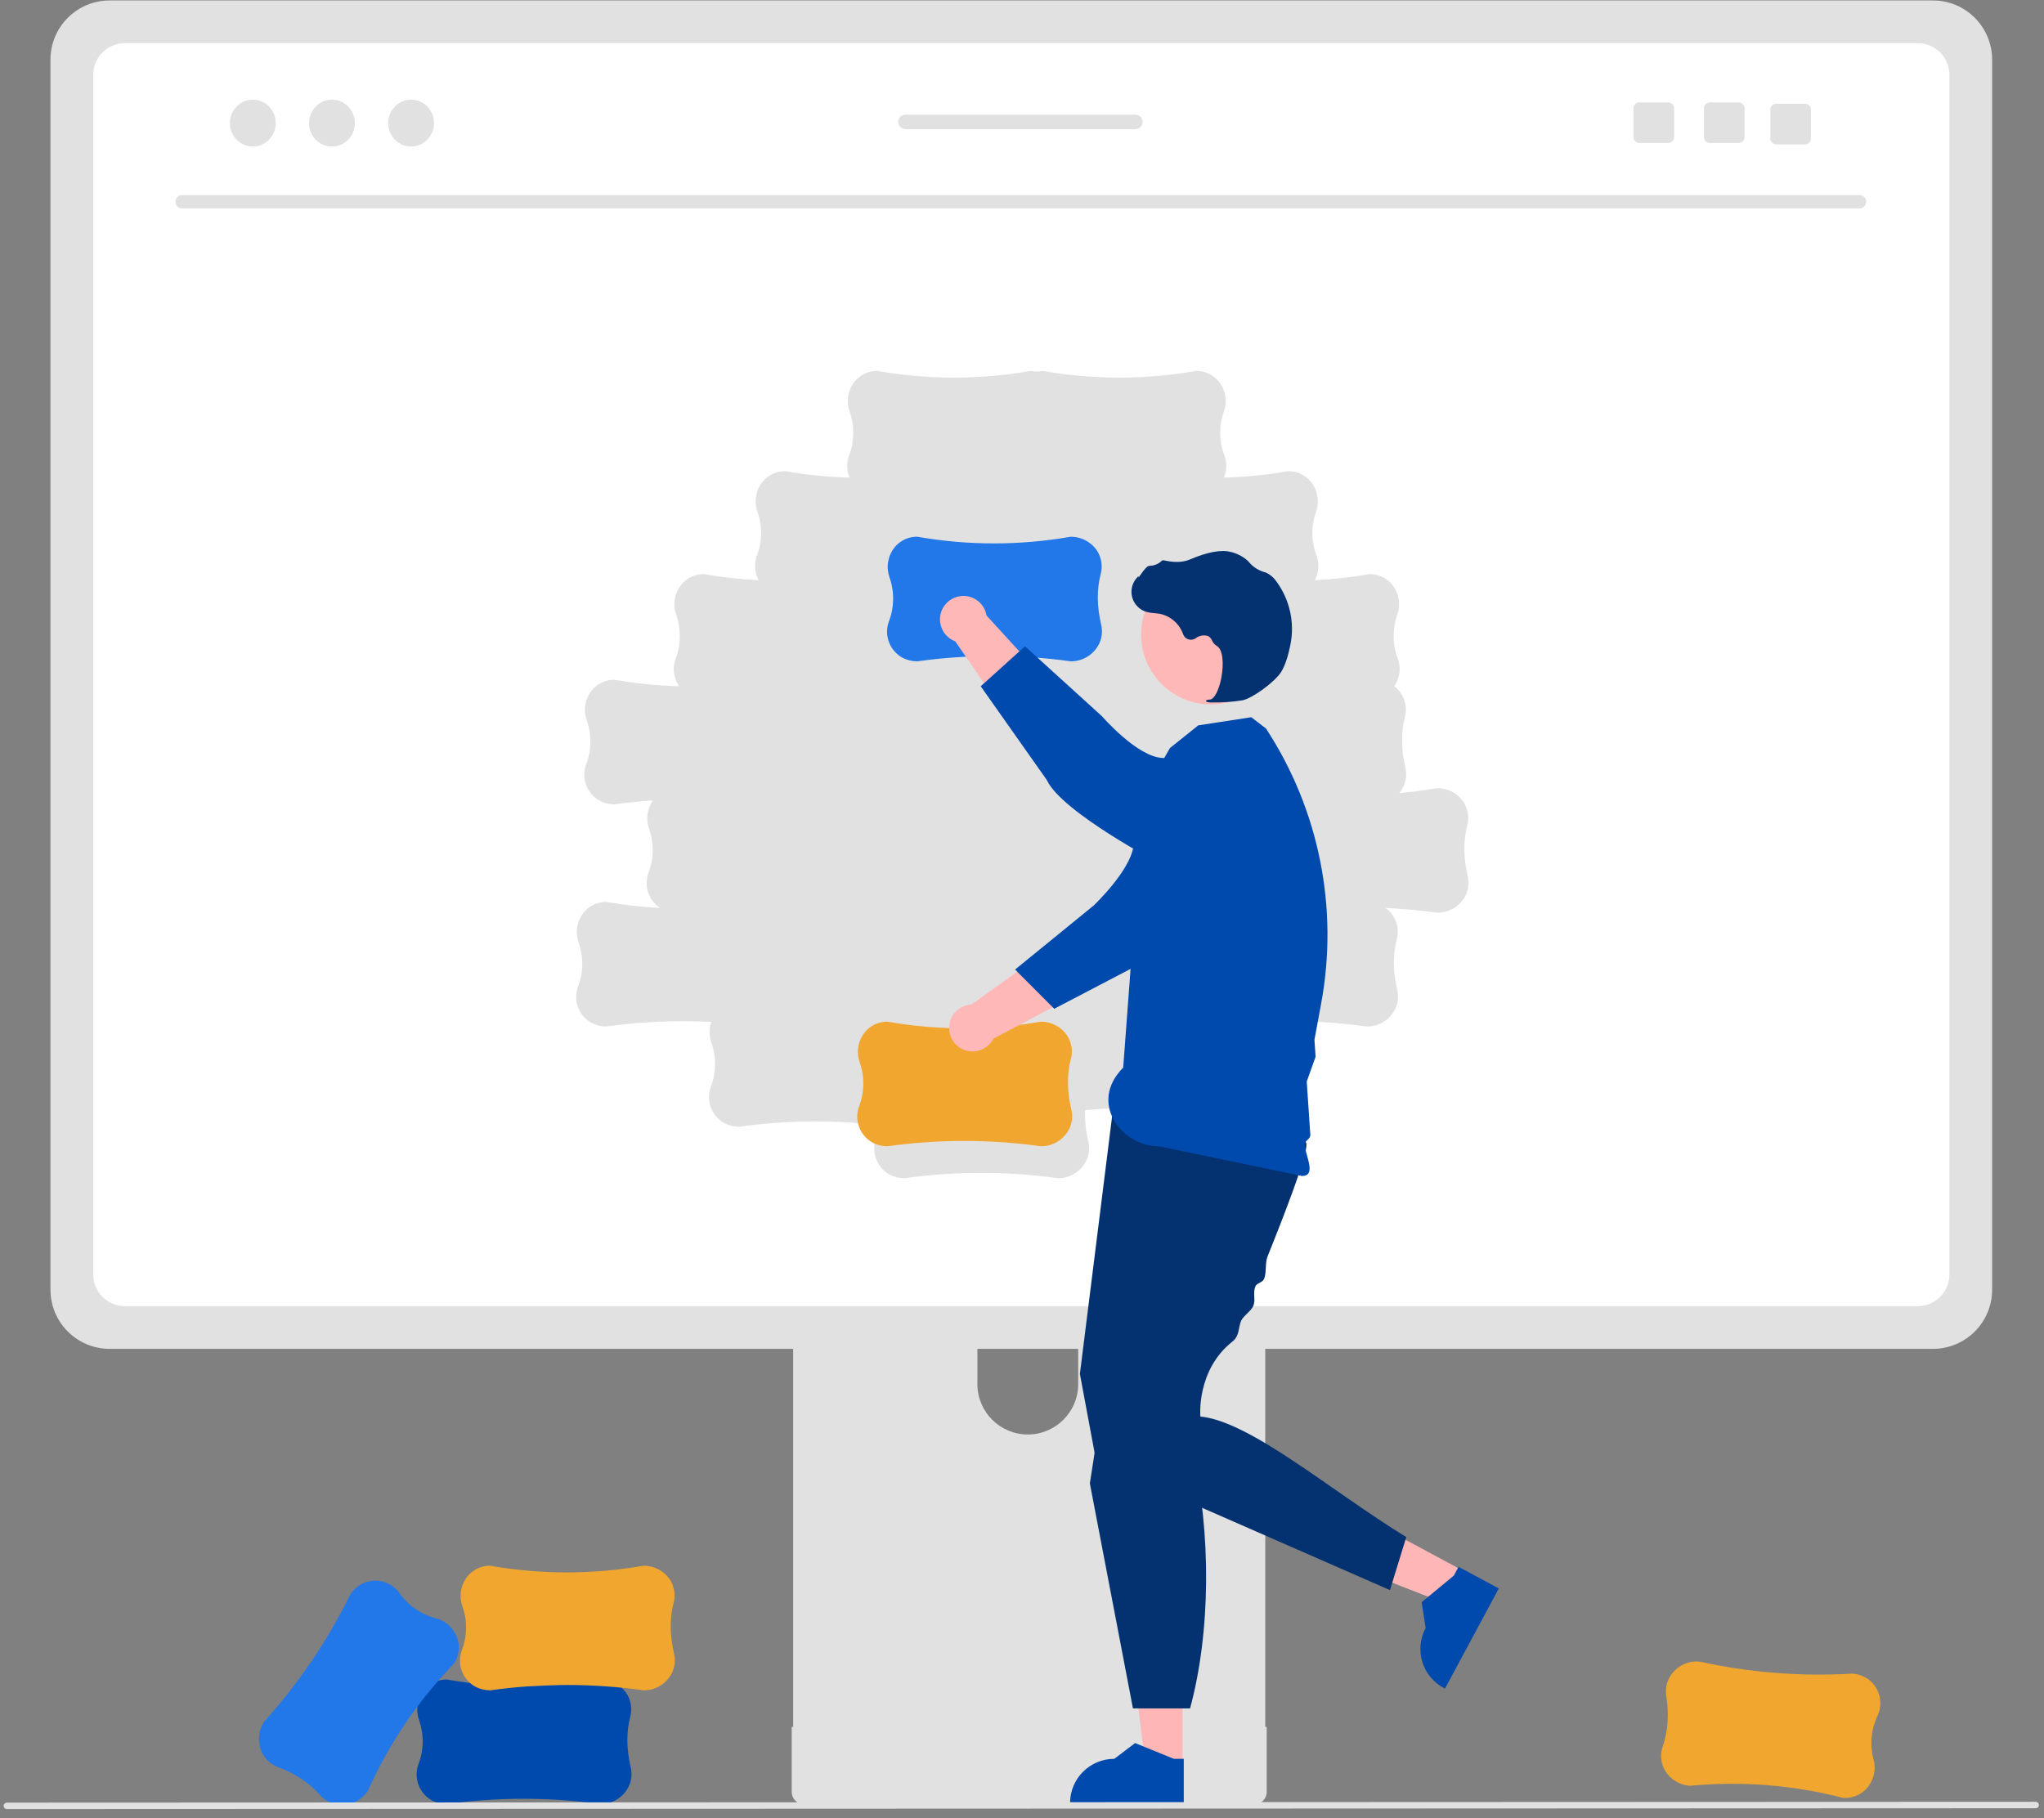 <svg width="254" height="226" viewBox="0 0 254 226" fill="none" xmlns="http://www.w3.org/2000/svg">
<rect x="0" y="0" width="254" height="226" fill="#808080" stroke="none"/>
<g clip-path="url(#clip0_2987_2231)">
<path d="M211.17 206.515L211.193 206.519C217.427 207.892 223.822 208.394 230.194 208.01L230.204 208.011C230.835 208.058 231.446 208.257 231.983 208.591C233.515 209.585 234.089 211.55 233.334 213.212C232.514 214.919 232.334 216.863 232.824 218.691C233.138 219.853 232.892 221.095 232.159 222.049C231.475 222.951 230.404 223.476 229.273 223.464C229.184 223.463 229.095 223.459 229.005 223.452C222.801 221.851 216.365 221.345 209.987 221.957L209.979 221.956C208.721 221.862 207.585 221.17 206.923 220.096C206.371 219.155 206.268 218.016 206.642 216.991C207.276 215.141 207.413 213.101 207.061 210.753C206.931 209.931 207.094 209.089 207.522 208.376C208.289 207.116 209.7 206.396 211.17 206.515Z" fill="#F1A62F"/>
<path d="M98.562 133.566V217.309H157.23V133.566C157.232 132.33 156.427 131.237 155.246 130.872C154.974 130.782 154.69 130.738 154.405 130.741H101.396C99.834 130.738 98.566 132.002 98.562 133.564V133.566ZM121.458 162.341C121.49 158.882 124.319 156.104 127.778 156.136C131.192 156.167 133.952 158.927 133.983 162.341V172.057C133.967 175.516 131.15 178.307 127.691 178.291C124.255 178.274 121.474 175.493 121.458 172.057V162.341Z" fill="#E1E1E1"/>
<path d="M98.383 214.631V222.706C98.386 223.577 99.088 224.283 99.959 224.29H155.833C156.705 224.286 157.409 223.578 157.409 222.706V214.631H98.383Z" fill="#E1E1E1"/>
<path d="M6.271 7.397V160.299C6.275 164.357 9.563 167.645 13.62 167.648H240.205C244.263 167.645 247.551 164.357 247.554 160.299V7.397C247.544 3.344 244.259 0.062 240.205 0.057H13.62C9.567 0.062 6.281 3.344 6.271 7.397Z" fill="#E1E1E1"/>
<path d="M238.316 5.363H15.511C13.341 5.368 11.584 7.129 11.584 9.299V158.412C11.588 160.58 13.344 162.336 15.511 162.34H238.316C240.484 162.336 242.24 160.58 242.244 158.412V9.299C242.243 7.129 240.486 5.368 238.316 5.363ZM182.113 111.302C181.447 112.617 180.096 113.445 178.622 113.442L178.598 113.44C176.462 113.143 174.319 112.946 172.167 112.852C172.501 113.091 172.795 113.382 173.038 113.713C173.662 114.608 173.854 115.735 173.561 116.786C173.074 118.68 173.097 120.725 173.632 123.038C173.826 123.847 173.729 124.699 173.358 125.444C172.692 126.76 171.341 127.588 169.867 127.584L169.844 127.583C164.743 126.872 159.578 126.735 154.447 127.172C154.427 127.302 154.401 127.431 154.368 127.561C153.881 129.455 153.904 131.5 154.439 133.813C154.633 134.622 154.536 135.474 154.165 136.219C153.499 137.535 152.148 138.363 150.674 138.359L150.65 138.358C145.412 137.628 140.107 137.503 134.84 137.985C134.8 139.301 134.936 140.615 135.246 141.895C135.44 142.704 135.343 143.555 134.972 144.3C134.306 145.616 132.955 146.444 131.481 146.441L131.457 146.439C125.135 145.558 118.721 145.558 112.398 146.439H112.388C111.755 146.441 111.131 146.291 110.569 146C108.964 145.129 108.238 143.215 108.861 141.499C109.052 140.958 109.194 140.402 109.285 139.836C103.491 139.168 97.635 139.237 91.859 140.041H91.848C91.215 140.044 90.591 139.893 90.029 139.602C88.424 138.731 87.698 136.817 88.321 135.101C89.004 133.335 89.032 131.384 88.4 129.599C88.102 128.762 88.102 127.849 88.4 127.012C84.044 126.79 79.678 126.981 75.359 127.583H75.349C74.716 127.585 74.092 127.434 73.529 127.144C71.925 126.272 71.199 124.359 71.822 122.642C72.505 120.877 72.533 118.925 71.9 117.14C71.497 116.007 71.645 114.75 72.301 113.741C72.913 112.788 73.939 112.181 75.068 112.104C75.157 112.098 75.246 112.095 75.336 112.095C77.549 112.482 79.783 112.734 82.026 112.851C80.595 111.91 79.996 110.111 80.576 108.5C81.26 106.734 81.287 104.783 80.655 102.998C80.251 101.865 80.4 100.607 81.056 99.599C81.085 99.555 81.118 99.517 81.147 99.475C79.551 99.585 77.958 99.75 76.369 99.972H76.359C75.726 99.974 75.102 99.823 74.54 99.532C72.935 98.661 72.209 96.748 72.832 95.031C73.515 93.266 73.543 91.314 72.911 89.529C72.507 88.396 72.655 87.138 73.311 86.13C73.923 85.177 74.949 84.57 76.078 84.493C76.167 84.487 76.256 84.484 76.346 84.484C79.007 84.95 81.698 85.221 84.398 85.295C83.709 84.302 83.54 83.038 83.944 81.899C84.627 80.133 84.655 78.182 84.022 76.397C83.619 75.263 83.767 74.006 84.423 72.998C85.034 72.045 86.061 71.438 87.19 71.361C87.278 71.355 87.368 71.352 87.458 71.352C89.709 71.746 91.983 72 94.266 72.114C93.776 71.185 93.696 70.094 94.045 69.104C94.728 67.338 94.756 65.386 94.124 63.602C93.72 62.468 93.868 61.211 94.525 60.202C95.136 59.25 96.162 58.643 97.291 58.566C97.38 58.56 97.469 58.556 97.559 58.556C100.209 59.02 102.889 59.291 105.577 59.366C105.211 58.501 105.181 57.531 105.494 56.645C106.177 54.879 106.205 52.928 105.573 51.143C105.169 50.01 105.317 48.752 105.973 47.744C106.585 46.791 107.611 46.184 108.74 46.107C108.829 46.101 108.918 46.098 109.008 46.098C115.318 47.209 121.774 47.209 128.085 46.1H128.092C128.579 46.201 129.082 46.201 129.569 46.1H129.577C135.887 47.209 142.343 47.209 148.653 46.098C148.744 46.098 148.833 46.101 148.921 46.107C150.051 46.184 151.077 46.791 151.688 47.744C152.344 48.752 152.493 50.01 152.089 51.143C151.457 52.928 151.485 54.879 152.168 56.645C152.48 57.531 152.45 58.501 152.084 59.366C154.773 59.291 157.452 59.02 160.102 58.556C160.192 58.556 160.281 58.56 160.37 58.566C161.499 58.643 162.525 59.25 163.136 60.202C163.793 61.211 163.941 62.468 163.537 63.602C162.905 65.386 162.933 67.338 163.616 69.104C163.966 70.094 163.886 71.185 163.395 72.114C165.678 72 167.952 71.746 170.204 71.352C170.294 71.352 170.383 71.355 170.472 71.361C171.601 71.438 172.627 72.045 173.238 72.998C173.895 74.006 174.043 75.263 173.639 76.397C173.007 78.182 173.035 80.133 173.718 81.899C174.122 83.041 173.951 84.308 173.258 85.302C173.559 85.529 173.825 85.798 174.048 86.102C174.672 86.997 174.864 88.124 174.571 89.175C174.084 91.069 174.107 93.114 174.642 95.427C174.836 96.236 174.739 97.088 174.368 97.833C174.233 98.098 174.067 98.347 173.876 98.575C175.452 98.437 177.024 98.23 178.593 97.955H178.601C179.862 97.951 181.049 98.552 181.793 99.571C182.417 100.466 182.609 101.593 182.316 102.644C181.829 104.538 181.852 106.583 182.387 108.896C182.581 109.705 182.484 110.557 182.113 111.302Z" fill="white"/>
<path d="M231.089 25.905H22.612C22.154 25.895 21.791 25.516 21.801 25.058C21.811 24.614 22.168 24.257 22.612 24.247H231.089C231.547 24.257 231.91 24.637 231.9 25.094C231.89 25.538 231.533 25.895 231.089 25.905Z" fill="#E1E1E1"/>
<path d="M129.367 142.469L129.344 142.467C123.021 141.586 116.607 141.586 110.285 142.467H110.274C109.641 142.469 109.017 142.319 108.455 142.028C106.851 141.157 106.125 139.243 106.747 137.527C107.43 135.761 107.458 133.809 106.826 132.025C106.422 130.891 106.57 129.634 107.227 128.625C107.838 127.673 108.864 127.066 109.993 126.989C110.082 126.983 110.171 126.979 110.261 126.979C116.572 128.09 123.027 128.091 129.338 126.982H129.346C130.607 126.978 131.794 127.578 132.538 128.597C133.162 129.492 133.354 130.619 133.061 131.67C132.574 133.564 132.597 135.609 133.132 137.923C133.326 138.732 133.229 139.584 132.858 140.328C132.192 141.644 130.842 142.472 129.367 142.469Z" fill="#F1A62F"/>
<path d="M148.811 109.455L143.725 105.246C139.911 107.245 134.107 115.227 134.107 115.227L120.718 124.857C119.11 124.933 117.868 126.299 117.945 127.907C118.021 129.515 119.387 130.756 120.995 130.68C122.038 130.63 122.976 130.026 123.451 129.096L141.643 119.482L148.811 109.455Z" fill="#FFB8B8"/>
<path d="M157.394 93.435C160.329 95.921 160.694 100.317 158.207 103.252C157.929 103.581 157.62 103.884 157.286 104.156L154.051 106.785C154.051 106.785 145.983 118.4 141.784 119.747L131.002 125.38L126.141 120.505L135.912 112.542C135.912 112.542 140.406 108.291 140.856 105.18C141.132 103.274 144.357 98.083 147.59 94.233C150.071 91.306 154.455 90.944 157.382 93.425L157.394 93.435Z" fill="#004AAD"/>
<path d="M146.941 219.488L142.346 219.488L140.16 201.763L146.942 201.763L146.941 219.488Z" fill="#FFB6B6"/>
<path d="M147.102 224.282L132.971 224.282V224.103C132.971 221.065 135.433 218.603 138.471 218.603L141.052 216.645L145.868 218.603L147.102 218.603L147.102 224.282Z" fill="#004AAD"/>
<path d="M181.954 195.301L179.778 199.348L163.131 192.881L166.343 186.907L181.954 195.301Z" fill="#FFB6B6"/>
<path d="M186.252 197.429L179.56 209.875L179.402 209.79C176.727 208.352 175.724 205.017 177.163 202.341L177.163 202.341L176.66 199.14L180.666 195.826L181.25 194.739L186.252 197.429Z" fill="#004AAD"/>
<path d="M138.251 138.317L134.195 170.764L136.223 181.642L172.725 197.633L174.753 191.043C165.423 185.333 155.449 176.693 149.164 176.057C149.164 176.057 148.643 170.299 153.145 166.746C154.053 166.029 153.855 165.059 154.222 164.18C154.475 163.575 155.48 162.945 155.737 162.325C156.071 161.521 155.658 160.722 155.993 159.906C156.182 159.446 156.897 159.417 157.084 158.958C157.404 158.174 157.194 156.96 157.506 156.185C158.171 154.53 158.811 152.911 159.395 151.394C161.214 146.67 162.494 142.928 162.332 142.12C161.825 139.585 138.251 138.317 138.251 138.317Z" fill="#043270"/>
<path d="M137.553 170.67L135.432 184.372L140.787 212.336H147.885C150.434 202.94 150.566 190.591 148.138 180.143L137.553 170.67Z" fill="#043270"/>
<path d="M142.115 98.675L145.386 92.974L148.9 90.156L155.49 89.142L157.321 90.549C163.911 100.621 166.368 112.843 164.183 124.679L163.669 127.465L163.342 129.233L163.484 131.347L162.384 134.425L162.535 136.678L162.616 137.882L162.697 139.089L162.81 140.775C163.013 141.738 161.992 141.611 162.137 142.459C162.39 143.949 163.527 146.156 161.8 146.163L143.954 142.459C139.42 142.478 135.199 137.071 139.576 132.694L142.115 98.675Z" fill="#004AAD"/>
<path d="M150.467 87.552C155.253 87.552 159.133 83.672 159.133 78.886C159.133 74.1 155.253 70.22 150.467 70.22C145.681 70.22 141.801 74.1 141.801 78.886C141.801 83.672 145.681 87.552 150.467 87.552Z" fill="#FFB8B8"/>
<path d="M150.615 87.306C151.883 87.326 153.15 87.238 154.403 87.042C155.645 86.789 158.423 84.753 159.198 83.528C159.773 82.618 160.141 81.196 160.348 80.164C160.913 77.402 160.28 74.53 158.607 72.261C158.289 71.792 157.85 71.417 157.337 71.177C157.291 71.159 157.245 71.144 157.197 71.13C156.449 70.933 155.777 70.517 155.267 69.936C155.168 69.818 155.061 69.707 154.946 69.605C154.37 69.119 153.686 68.776 152.952 68.604C151.766 68.287 150.051 68.602 147.853 69.541C146.748 70.013 145.541 69.842 144.611 69.641C144.505 69.62 144.396 69.657 144.325 69.739C143.93 70.11 143.409 70.317 142.867 70.32C142.535 70.335 142.186 70.794 141.765 71.394C141.67 71.53 141.558 71.689 141.478 71.785L141.467 71.6L141.279 71.807C140.313 72.872 140.393 74.519 141.458 75.486C141.744 75.745 142.085 75.938 142.455 76.05C142.789 76.139 143.131 76.193 143.476 76.213C143.685 76.231 143.901 76.251 144.109 76.287C145.462 76.564 146.569 77.531 147.026 78.835C147.218 79.368 147.805 79.646 148.339 79.454C148.423 79.424 148.503 79.384 148.576 79.333C149.014 78.992 149.592 78.887 150.122 79.052C150.348 79.177 150.523 79.376 150.62 79.616C150.737 79.883 150.93 80.109 151.177 80.266C152.018 80.7 152.076 82.622 151.774 84.224C151.483 85.769 150.907 86.886 150.373 86.942C149.963 86.984 149.916 87.013 149.886 87.086L149.86 87.151L149.906 87.212C150.132 87.294 150.374 87.326 150.615 87.306Z" fill="#043270"/>
<path d="M133.074 82.196L133.051 82.195C126.728 81.314 120.314 81.314 113.992 82.195H113.981C113.349 82.197 112.724 82.046 112.162 81.756C110.558 80.884 109.832 78.971 110.454 77.254C111.137 75.489 111.165 73.537 110.533 71.752C110.129 70.619 110.277 69.362 110.934 68.353C111.545 67.4 112.571 66.793 113.7 66.716C113.789 66.71 113.878 66.707 113.968 66.707C120.279 67.818 126.734 67.819 133.045 66.71H133.053C134.314 66.705 135.501 67.306 136.245 68.325C136.869 69.22 137.061 70.347 136.768 71.398C136.281 73.292 136.304 75.337 136.839 77.65C137.033 78.459 136.936 79.311 136.565 80.056C135.899 81.372 134.549 82.2 133.074 82.196Z" fill="#2277E9"/>
<path d="M141.176 102.606L144.762 97.063C142.331 93.508 133.726 88.677 133.726 88.677L122.597 76.505C122.333 74.917 120.832 73.843 119.244 74.107C117.656 74.371 116.583 75.873 116.847 77.461C117.018 78.491 117.728 79.351 118.707 79.715L130.38 96.659L141.176 102.606Z" fill="#FFB8B8"/>
<path d="M158.089 109.257C155.963 112.463 151.64 113.338 148.434 111.212C148.075 110.974 147.738 110.703 147.429 110.402L144.44 107.497C144.44 107.497 131.909 100.954 130.08 96.941L121.869 85.295L127.374 80.328L136.944 89.027C136.944 89.027 141.349 94.122 144.492 94.205C146.417 94.256 151.95 96.852 156.151 99.613C159.348 101.735 160.219 106.047 158.097 109.244L158.089 109.257Z" fill="#004AAD"/>
<path d="M74.613 224.231L74.59 224.23C68.267 223.349 61.853 223.349 55.531 224.23H55.52C54.888 224.232 54.263 224.082 53.701 223.791C52.097 222.919 51.371 221.006 51.993 219.289C52.676 217.524 52.704 215.572 52.072 213.788C51.668 212.654 51.816 211.397 52.473 210.388C53.084 209.435 54.11 208.828 55.239 208.751C55.328 208.745 55.417 208.742 55.507 208.742C61.818 209.853 68.273 209.854 74.584 208.745H74.592C75.853 208.74 77.04 209.341 77.784 210.36C78.408 211.255 78.6 212.382 78.307 213.433C77.82 215.327 77.843 217.372 78.378 219.685C78.572 220.495 78.475 221.346 78.104 222.091C77.438 223.407 76.088 224.235 74.613 224.231Z" fill="#004AAD"/>
<path d="M80 210.089L79.976 210.087C73.654 209.206 67.24 209.206 60.917 210.087H60.907C60.274 210.09 59.65 209.939 59.088 209.648C57.483 208.777 56.757 206.863 57.38 205.147C58.063 203.381 58.091 201.429 57.459 199.645C57.055 198.511 57.203 197.254 57.86 196.245C58.471 195.293 59.497 194.686 60.626 194.609C60.715 194.603 60.804 194.6 60.894 194.6C67.204 195.71 73.66 195.711 79.971 194.602H79.979C81.24 194.598 82.427 195.198 83.171 196.218C83.795 197.112 83.987 198.239 83.694 199.29C83.207 201.184 83.23 203.23 83.765 205.543C83.959 206.352 83.862 207.204 83.491 207.949C82.825 209.264 81.474 210.092 80 210.089Z" fill="#F1A62F"/>
<path d="M32.855 213.945L32.87 213.926C37.142 209.183 40.736 203.871 43.549 198.14L43.554 198.132C43.907 197.606 44.382 197.174 44.937 196.871C46.558 196.03 48.55 196.501 49.623 197.978C50.702 199.533 52.303 200.65 54.136 201.127C55.301 201.427 56.259 202.254 56.727 203.363C57.173 204.403 57.101 205.593 56.532 206.572C56.487 206.649 56.44 206.724 56.39 206.799C51.934 211.403 48.316 216.75 45.699 222.598L45.694 222.605C44.991 223.652 43.828 224.299 42.568 224.343C41.477 224.359 40.435 223.887 39.729 223.055C38.433 221.591 36.726 220.464 34.511 219.611C33.732 219.318 33.081 218.76 32.672 218.036C31.955 216.747 32.026 215.164 32.855 213.945Z" fill="#2277E9"/>
<path d="M252.972 224.745L0.852 224.849C0.631 224.848 0.452 224.667 0.453 224.446C0.454 224.226 0.632 224.048 0.852 224.047L252.972 223.943C253.193 223.945 253.372 224.125 253.371 224.346C253.369 224.566 253.192 224.744 252.972 224.745Z" fill="#E1E1E1"/>
<path d="M31.416 18.209C32.989 18.209 34.263 16.905 34.263 15.298C34.263 13.69 32.989 12.387 31.416 12.387C29.843 12.387 28.568 13.69 28.568 15.298C28.568 16.905 29.843 18.209 31.416 18.209Z" fill="#E1E1E1"/>
<path d="M41.252 18.209C42.825 18.209 44.099 16.905 44.099 15.298C44.099 13.69 42.825 12.387 41.252 12.387C39.679 12.387 38.404 13.69 38.404 15.298C38.404 16.905 39.679 18.209 41.252 18.209Z" fill="#E1E1E1"/>
<path d="M51.088 18.209C52.66 18.209 53.935 16.905 53.935 15.298C53.935 13.69 52.66 12.387 51.088 12.387C49.515 12.387 48.24 13.69 48.24 15.298C48.24 16.905 49.515 18.209 51.088 18.209Z" fill="#E1E1E1"/>
<path d="M216.05 12.724H212.478C212.07 12.724 211.74 13.054 211.74 13.461V17.037C211.74 17.445 212.07 17.774 212.478 17.774H216.05C216.458 17.774 216.791 17.445 216.791 17.037V13.461C216.791 13.054 216.458 12.724 216.05 12.724Z" fill="#E1E1E1"/>
<path d="M207.296 12.724H203.724C203.316 12.724 202.986 13.054 202.986 13.461V17.037C202.986 17.445 203.316 17.774 203.724 17.774H207.296C207.704 17.774 208.037 17.445 208.037 17.037V13.461C208.037 13.054 207.704 12.724 207.296 12.724Z" fill="#E1E1E1"/>
<path d="M224.3 12.893H220.728C220.32 12.893 219.99 13.223 219.99 13.63V17.206C219.99 17.613 220.32 17.943 220.728 17.943H224.3C224.708 17.943 225.041 17.613 225.041 17.206V13.63C225.041 13.223 224.708 12.893 224.3 12.893Z" fill="#E1E1E1"/>
<path d="M141.083 14.253H112.526C112.028 14.253 111.627 14.657 111.627 15.152C111.627 15.647 112.028 16.051 112.526 16.051H141.083C141.578 16.051 141.982 15.647 141.982 15.152C141.982 14.657 141.578 14.253 141.083 14.253Z" fill="#E1E1E1"/>
</g>
<defs>
<clipPath id="clip0_2987_2231">
<rect width="252.917" height="225.276" fill="white" transform="translate(0.453 0.057)"/>
</clipPath>
</defs>
</svg>
